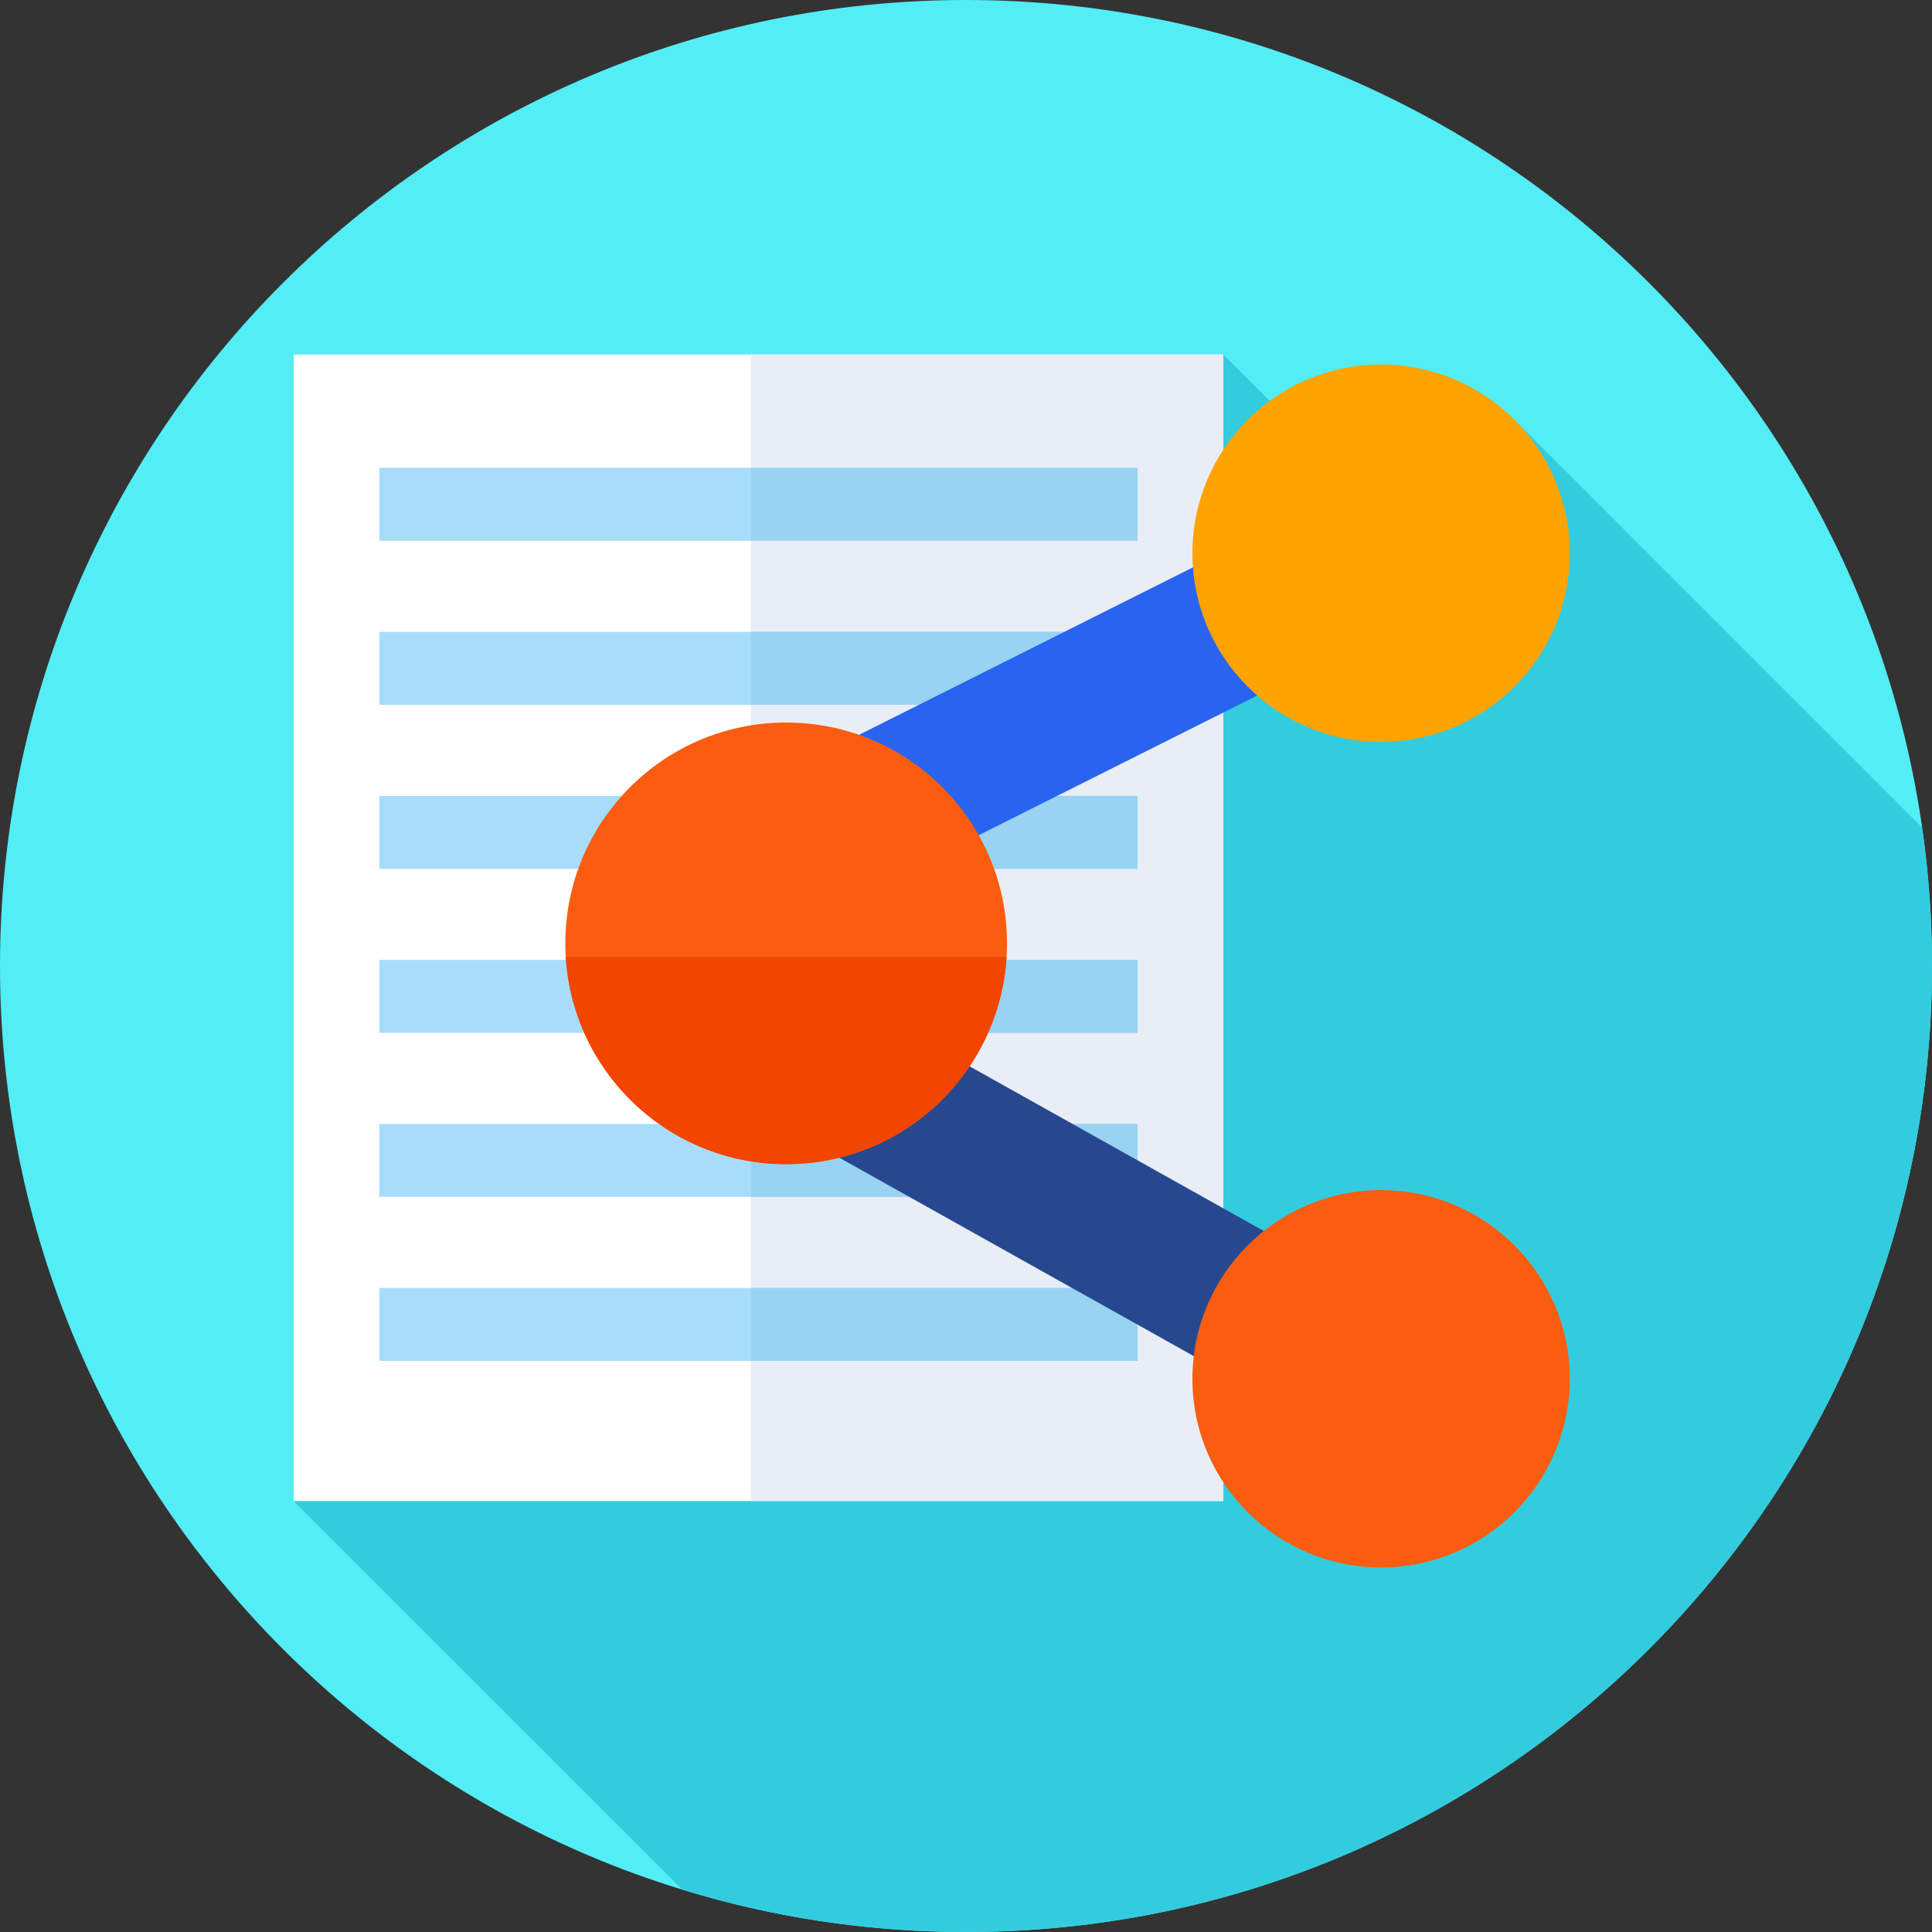 <svg height="512pt" viewBox="0 0 512 512" width="512pt" xmlns="http://www.w3.org/2000/svg"><rect x="0" y="0" width="512" height="512" fill="#333333" stroke="none"/><path d="m512 256c0 141.387-114.613 256-256 256s-256-114.613-256-256 114.613-256 256-256 256 114.613 256 256zm0 0" fill="#53edf5"/><path d="m509.367 219.281-107.617-107.621-6.906 52.969-70.68-70.68-246.328 303.844 102.98 102.977c23.773 7.297 49.02 11.23 75.184 11.23 141.387 0 256-114.613 256-256 0-12.469-.91-24.727-2.633-36.719zm0 0" fill="#33ccde"/><path d="m77.836 93.949h246.328v303.844h-246.328zm0 0" fill="#fff"/><path d="m198.977 93.949h125.188v303.844h-125.188zm0 0" fill="#e9edf5"/><g fill="#a7ddfa"><path d="m100.535 254.395h200.926v19.32h-200.926zm0 0"/><path d="m100.535 297.863h200.926v19.32h-200.926zm0 0"/><path d="m100.535 341.332h200.926v19.32h-200.926zm0 0"/><path d="m100.535 123.984h200.926v19.32h-200.926zm0 0"/><path d="m100.535 167.457h200.926v19.32h-200.926zm0 0"/><path d="m100.535 210.926h200.926v19.32h-200.926zm0 0"/></g><path d="m198.977 254.395h102.484v19.32h-102.484zm0 0" fill="#99d3f2"/><path d="m198.977 297.863h102.484v19.32h-102.484zm0 0" fill="#99d3f2"/><path d="m198.977 341.332h102.484v19.32h-102.484zm0 0" fill="#99d3f2"/><path d="m198.977 123.984h102.484v19.32h-102.484zm0 0" fill="#99d3f2"/><path d="m198.977 167.457h102.484v19.32h-102.484zm0 0" fill="#99d3f2"/><path d="m198.977 210.926h102.484v19.32h-102.484zm0 0" fill="#99d3f2"/><path d="m375.281 348.816-165.992-92.91h-8.289v38.906l155.719 87.164zm0 0" fill="#27488f"/><path d="m374.52 163.586-17.039-33.965-156.48 78.48v42.512zm0 0" fill="#2864f0"/><path d="m266.867 250c0 32.32-26.199 58.52-58.52 58.52-32.32 0-58.523-26.199-58.523-58.52s26.203-58.52 58.523-58.52c32.32 0 58.52 26.199 58.52 58.52zm0 0" fill="#fa5d0f"/><path d="m149.938 253.598c1.863 30.645 27.297 54.922 58.41 54.922 31.109 0 56.547-24.277 58.406-54.922zm0 0" fill="#f24500"/><path d="m416 146.605c0 27.613-22.387 50-50 50s-50-22.387-50-50c0-27.617 22.387-50 50-50s50 22.383 50 50zm0 0" fill="#ffa300"/><path d="m416 365.395c0 27.617-22.387 50-50 50s-50-22.383-50-50c0-27.613 22.387-50 50-50s50 22.387 50 50zm0 0" fill="#fa5d0f"/></svg>